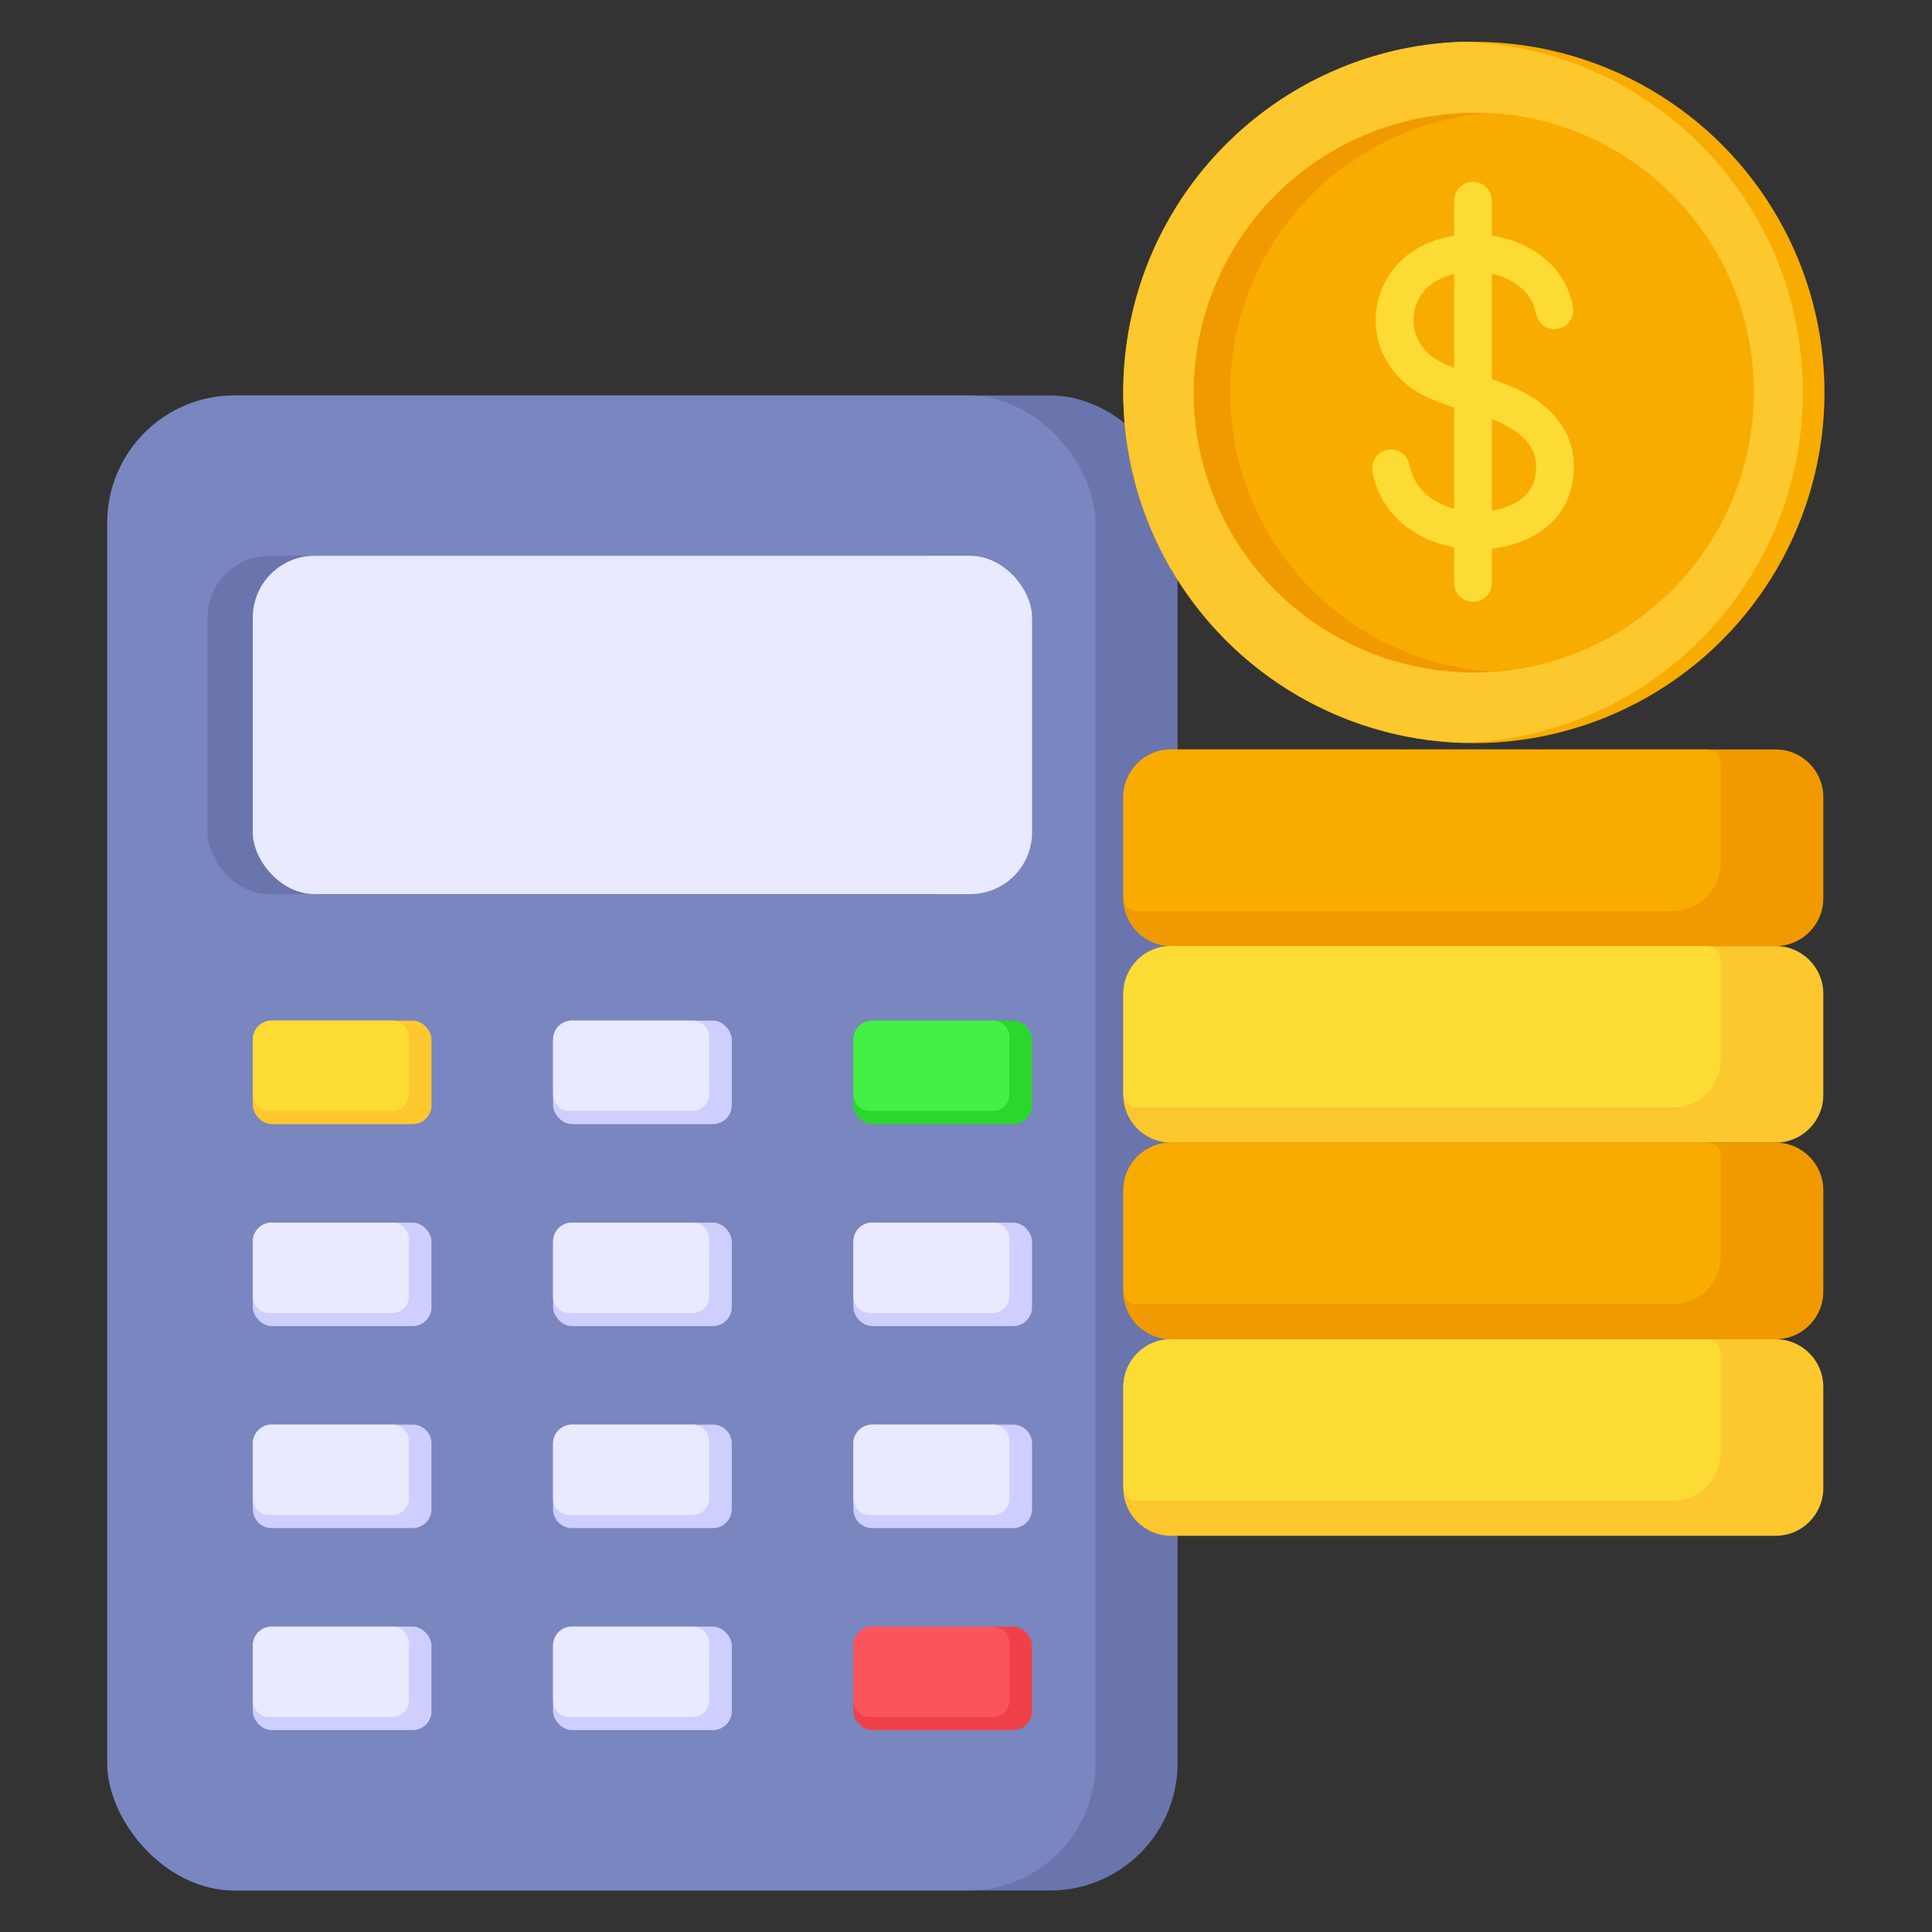 <svg xmlns="http://www.w3.org/2000/svg" id="Layer_1" height="512" viewBox="0 0 512 512" width="512" data-name="Layer 1"><rect x="0" y="0" width="512" height="512" fill="#333333" stroke="none"/><rect fill="#6a75ad" height="396.199" rx="33.767" width="283.642" x="28.427" y="104.798"></rect><rect fill="#7986bf" height="396.199" rx="33.767" width="261.892" x="28.427" y="104.798"></rect><rect fill="#fdc72e" height="27.428" rx="5.005" width="47.357" x="66.993" y="270.469"></rect><rect fill="#cfcfff" height="27.428" rx="5.005" width="47.357" x="146.57" y="270.469"></rect><rect fill="#2dd62d" height="27.428" rx="5.005" width="47.357" x="226.147" y="270.469"></rect><rect fill="#cfcfff" height="27.428" rx="5.005" width="47.357" x="66.993" y="324.002"></rect><rect fill="#cfcfff" height="27.428" rx="5.005" width="47.357" x="146.57" y="324.002"></rect><rect fill="#cfcfff" height="27.428" rx="5.005" width="47.357" x="226.147" y="324.002"></rect><path d="m71.998 377.535h37.347c2.762 0 5.005 2.243 5.005 5.005v17.419c0 2.762-2.242 5.004-5.004 5.004h-37.347c-2.762 0-5.005-2.243-5.005-5.005v-17.418c0-2.762 2.243-5.005 5.005-5.005z" fill="#cfcfff"></path><path d="m151.575 377.535h37.347c2.762 0 5.005 2.243 5.005 5.005v17.419c0 2.762-2.242 5.004-5.004 5.004h-37.347c-2.762 0-5.005-2.243-5.005-5.005v-17.418c0-2.762 2.243-5.005 5.005-5.005z" fill="#cfcfff"></path><path d="m231.152 377.535h37.347c2.762 0 5.005 2.243 5.005 5.005v17.419c0 2.762-2.242 5.004-5.004 5.004h-37.347c-2.762 0-5.005-2.243-5.005-5.005v-17.418c0-2.762 2.243-5.005 5.005-5.005z" fill="#cfcfff"></path><rect fill="#cfcfff" height="27.428" rx="5.005" width="47.357" x="66.993" y="431.068"></rect><rect fill="#cfcfff" height="27.428" rx="5.005" width="47.357" x="146.57" y="431.068"></rect><rect fill="#f0414a" height="27.428" rx="5.005" width="47.357" x="226.147" y="431.068"></rect><g><g><circle cx="390.634" cy="103.942" fill="#f9ac00" r="92.938" transform="matrix(.987 -.16 .16 .987 -11.606 63.915)"></circle><path d="m387.731 196.831c-49.984-1.534-90.035-42.532-90.035-92.889s40.051-91.354 90.035-92.889c49.985 1.534 90.036 42.532 90.036 92.889s-40.051 91.355-90.036 92.889z" fill="#fdc72e" fill-rule="evenodd"></path><circle cx="390.634" cy="103.942" fill="#f19a00" r="74.151" transform="matrix(.94 -.34 .34 .94 -12.052 139.19)"></circle><path d="m395.403 29.948c38.73 2.459 69.382 34.644 69.382 73.994s-30.652 71.535-69.382 73.994c-38.729-2.459-69.382-34.644-69.382-73.994s30.653-71.535 69.382-73.994z" fill="#f9ac00" fill-rule="evenodd"></path></g><path d="m310.326 302.808h160.242c6.97 0 12.629 5.659 12.629 12.629v26.839c0 6.971-5.659 12.63-12.63 12.63h-160.242c-6.97 0-12.629-5.659-12.629-12.629v-26.839c0-6.97 5.659-12.629 12.629-12.629z" fill="#f19a00"></path><path d="m310.325 354.906h160.242c6.97 0 12.629 5.659 12.629 12.629v26.839c0 6.971-5.659 12.63-12.63 12.63h-160.242c-6.97 0-12.629-5.659-12.629-12.629v-26.839c0-6.97 5.659-12.629 12.629-12.629z" fill="#fdc72e"></path><path d="m310.326 250.709h160.242c6.97 0 12.629 5.659 12.629 12.629v26.839c0 6.971-5.659 12.63-12.63 12.63h-160.242c-6.97 0-12.629-5.659-12.629-12.629v-26.839c0-6.971 5.659-12.63 12.63-12.63z" fill="#fdc72e"></path><path d="m310.326 198.611h160.242c6.97 0 12.629 5.659 12.629 12.629v26.839c0 6.97-5.659 12.629-12.629 12.629h-160.242c-6.97 0-12.629-5.659-12.629-12.629v-26.839c0-6.971 5.659-12.63 12.63-12.63z" fill="#f19a00"></path><g fill-rule="evenodd"><path d="m310.325 198.611h142.111c1.951 0 3.543 1.592 3.543 3.543v26.631c0 6.946-5.684 12.63-12.63 12.63h-142.111c-1.951 0-3.543-1.591-3.543-3.543v-26.632c0-6.946 5.683-12.629 12.629-12.629z" fill="#f9ac00"></path><path d="m310.325 250.709h142.111c1.951 0 3.543 1.592 3.543 3.543v26.631c0 6.946-5.684 12.63-12.63 12.63h-142.111c-1.951 0-3.543-1.592-3.543-3.543v-26.632c0-6.946 5.683-12.629 12.629-12.629z" fill="#fcdb35"></path><path d="m310.325 302.808h142.111c1.951 0 3.543 1.592 3.543 3.543v26.631c0 6.946-5.684 12.629-12.63 12.629h-142.111c-1.951 0-3.543-1.591-3.543-3.543v-26.632c0-6.946 5.683-12.629 12.629-12.629z" fill="#f9ac00"></path><path d="m310.325 354.905h142.111c1.951 0 3.543 1.592 3.543 3.543v26.631c0 6.946-5.684 12.63-12.63 12.63h-142.111c-1.951 0-3.543-1.591-3.543-3.543v-26.632c0-6.946 5.683-12.629 12.629-12.629z" fill="#fcdb35"></path></g></g><path d="m416.869 81.339c.496 2.707-1.297 5.304-4.004 5.801-2.707.496-5.305-1.297-5.801-4.004-.575-3.107-2.238-5.547-4.504-7.317-2.009-1.57-4.513-2.653-7.204-3.248v27.989c.722.225 1.428.455 2.113.694 6.517 2.276 12.386 5.729 15.983 10.842 3.244 4.612 4.59 10.31 2.924 17.315-1.501 6.312-5.973 10.843-11.779 13.498-2.829 1.294-5.983 2.13-9.242 2.492v9.098c0 2.761-2.239 5-5 5s-5-2.239-5-5v-9.465c-3.167-.586-6.248-1.624-9.044-3.129-6.22-3.348-11.076-8.927-12.586-16.892-.507-2.707 1.277-5.313 3.984-5.82s5.313 1.277 5.82 3.984c.881 4.643 3.78 7.932 7.508 9.939 1.352.727 2.807 1.295 4.318 1.706v-26.842c-4.99-1.549-9.959-3.493-13.801-7.157-4.276-4.078-6.509-9.164-6.91-14.305-.421-5.393 1.21-10.838 4.637-15.227 3.653-4.676 9.226-7.572 15.281-8.692.264-.049.528-.094.793-.136v-9.287c0-2.761 2.239-5 5-5s5 2.239 5 5v9.255c.598.09 1.193.197 1.783.32 4.211.88 8.228 2.617 11.554 5.215 4.102 3.204 7.12 7.66 8.176 13.372zm-31.513-8.724c-3.372.797-6.343 2.403-8.223 4.809-1.871 2.395-2.76 5.382-2.528 8.352.217 2.782 1.452 5.559 3.824 7.821 1.733 1.653 4.201 2.865 6.927 3.87zm10 62.735c1.818-.289 3.547-.793 5.101-1.503 3.11-1.422 5.47-3.699 6.193-6.74.928-3.904.281-6.933-1.362-9.269-2.064-2.934-5.702-5.127-9.933-6.743v24.255z" fill="#fcdb35" fill-rule="evenodd"></path><rect fill="#6a75ad" height="89.644" rx="16.357" width="206.511" x="54.993" y="147.298"></rect><rect fill="#e9e9ff" height="89.644" rx="16.357" width="206.511" x="66.993" y="147.298"></rect><g fill-rule="evenodd"><path d="m71.998 270.469h31.983c2.404 0 4.371 1.967 4.371 4.371v15.213c0 2.404-1.967 4.371-4.371 4.371h-32.617c-2.404 0-4.371-1.967-4.371-4.371v-14.579c0-2.753 2.252-5.005 5.005-5.005z" fill="#fcdb35"></path><path d="m71.998 324.002h31.983c2.404 0 4.371 1.967 4.371 4.371v15.213c0 2.404-1.967 4.371-4.371 4.371h-32.617c-2.404 0-4.371-1.967-4.371-4.371v-14.579c0-2.753 2.252-5.005 5.005-5.005z" fill="#e9e9ff"></path><path d="m71.998 377.535h31.983c2.404 0 4.371 1.967 4.371 4.371v15.213c0 2.404-1.967 4.371-4.371 4.371h-32.617c-2.404 0-4.371-1.967-4.371-4.371v-14.579c0-2.753 2.252-5.005 5.005-5.005z" fill="#e9e9ff"></path><path d="m71.998 431.068h31.983c2.404 0 4.371 1.967 4.371 4.371v15.213c0 2.404-1.967 4.371-4.371 4.371h-32.617c-2.404 0-4.371-1.967-4.371-4.371v-14.579c0-2.753 2.252-5.005 5.005-5.005z" fill="#e9e9ff"></path><path d="m151.575 270.469h31.983c2.404 0 4.371 1.967 4.371 4.371v15.213c0 2.404-1.967 4.371-4.371 4.371h-32.617c-2.404 0-4.371-1.967-4.371-4.371v-14.579c0-2.753 2.252-5.005 5.005-5.005z" fill="#e9e9ff"></path><path d="m151.575 324.002h31.983c2.404 0 4.371 1.967 4.371 4.371v15.213c0 2.404-1.967 4.371-4.371 4.371h-32.617c-2.404 0-4.371-1.967-4.371-4.371v-14.579c0-2.753 2.252-5.005 5.005-5.005z" fill="#e9e9ff"></path><path d="m151.575 377.535h31.983c2.404 0 4.371 1.967 4.371 4.371v15.213c0 2.404-1.967 4.371-4.371 4.371h-32.617c-2.404 0-4.371-1.967-4.371-4.371v-14.579c0-2.753 2.252-5.005 5.005-5.005z" fill="#e9e9ff"></path><path d="m151.575 431.068h31.983c2.404 0 4.371 1.967 4.371 4.371v15.213c0 2.404-1.967 4.371-4.371 4.371h-32.617c-2.404 0-4.371-1.967-4.371-4.371v-14.579c0-2.753 2.252-5.005 5.005-5.005z" fill="#e9e9ff"></path><path d="m231.152 270.469h31.983c2.404 0 4.371 1.967 4.371 4.371v15.213c0 2.404-1.967 4.371-4.371 4.371h-32.617c-2.404 0-4.371-1.967-4.371-4.371v-14.579c0-2.753 2.252-5.005 5.005-5.005z" fill="#43f043"></path><path d="m231.152 324.002h31.983c2.404 0 4.371 1.967 4.371 4.371v15.213c0 2.404-1.967 4.371-4.371 4.371h-32.617c-2.404 0-4.371-1.967-4.371-4.371v-14.579c0-2.753 2.252-5.005 5.005-5.005z" fill="#e9e9ff"></path><path d="m231.152 377.535h31.983c2.404 0 4.371 1.967 4.371 4.371v15.213c0 2.404-1.967 4.371-4.371 4.371h-32.617c-2.404 0-4.371-1.967-4.371-4.371v-14.579c0-2.753 2.252-5.005 5.005-5.005z" fill="#e9e9ff"></path><path d="m231.152 431.068h31.983c2.404 0 4.371 1.967 4.371 4.371v15.213c0 2.404-1.967 4.371-4.371 4.371h-32.617c-2.404 0-4.371-1.967-4.371-4.371v-14.579c0-2.753 2.252-5.005 5.005-5.005z" fill="#fb545c"></path></g></svg>